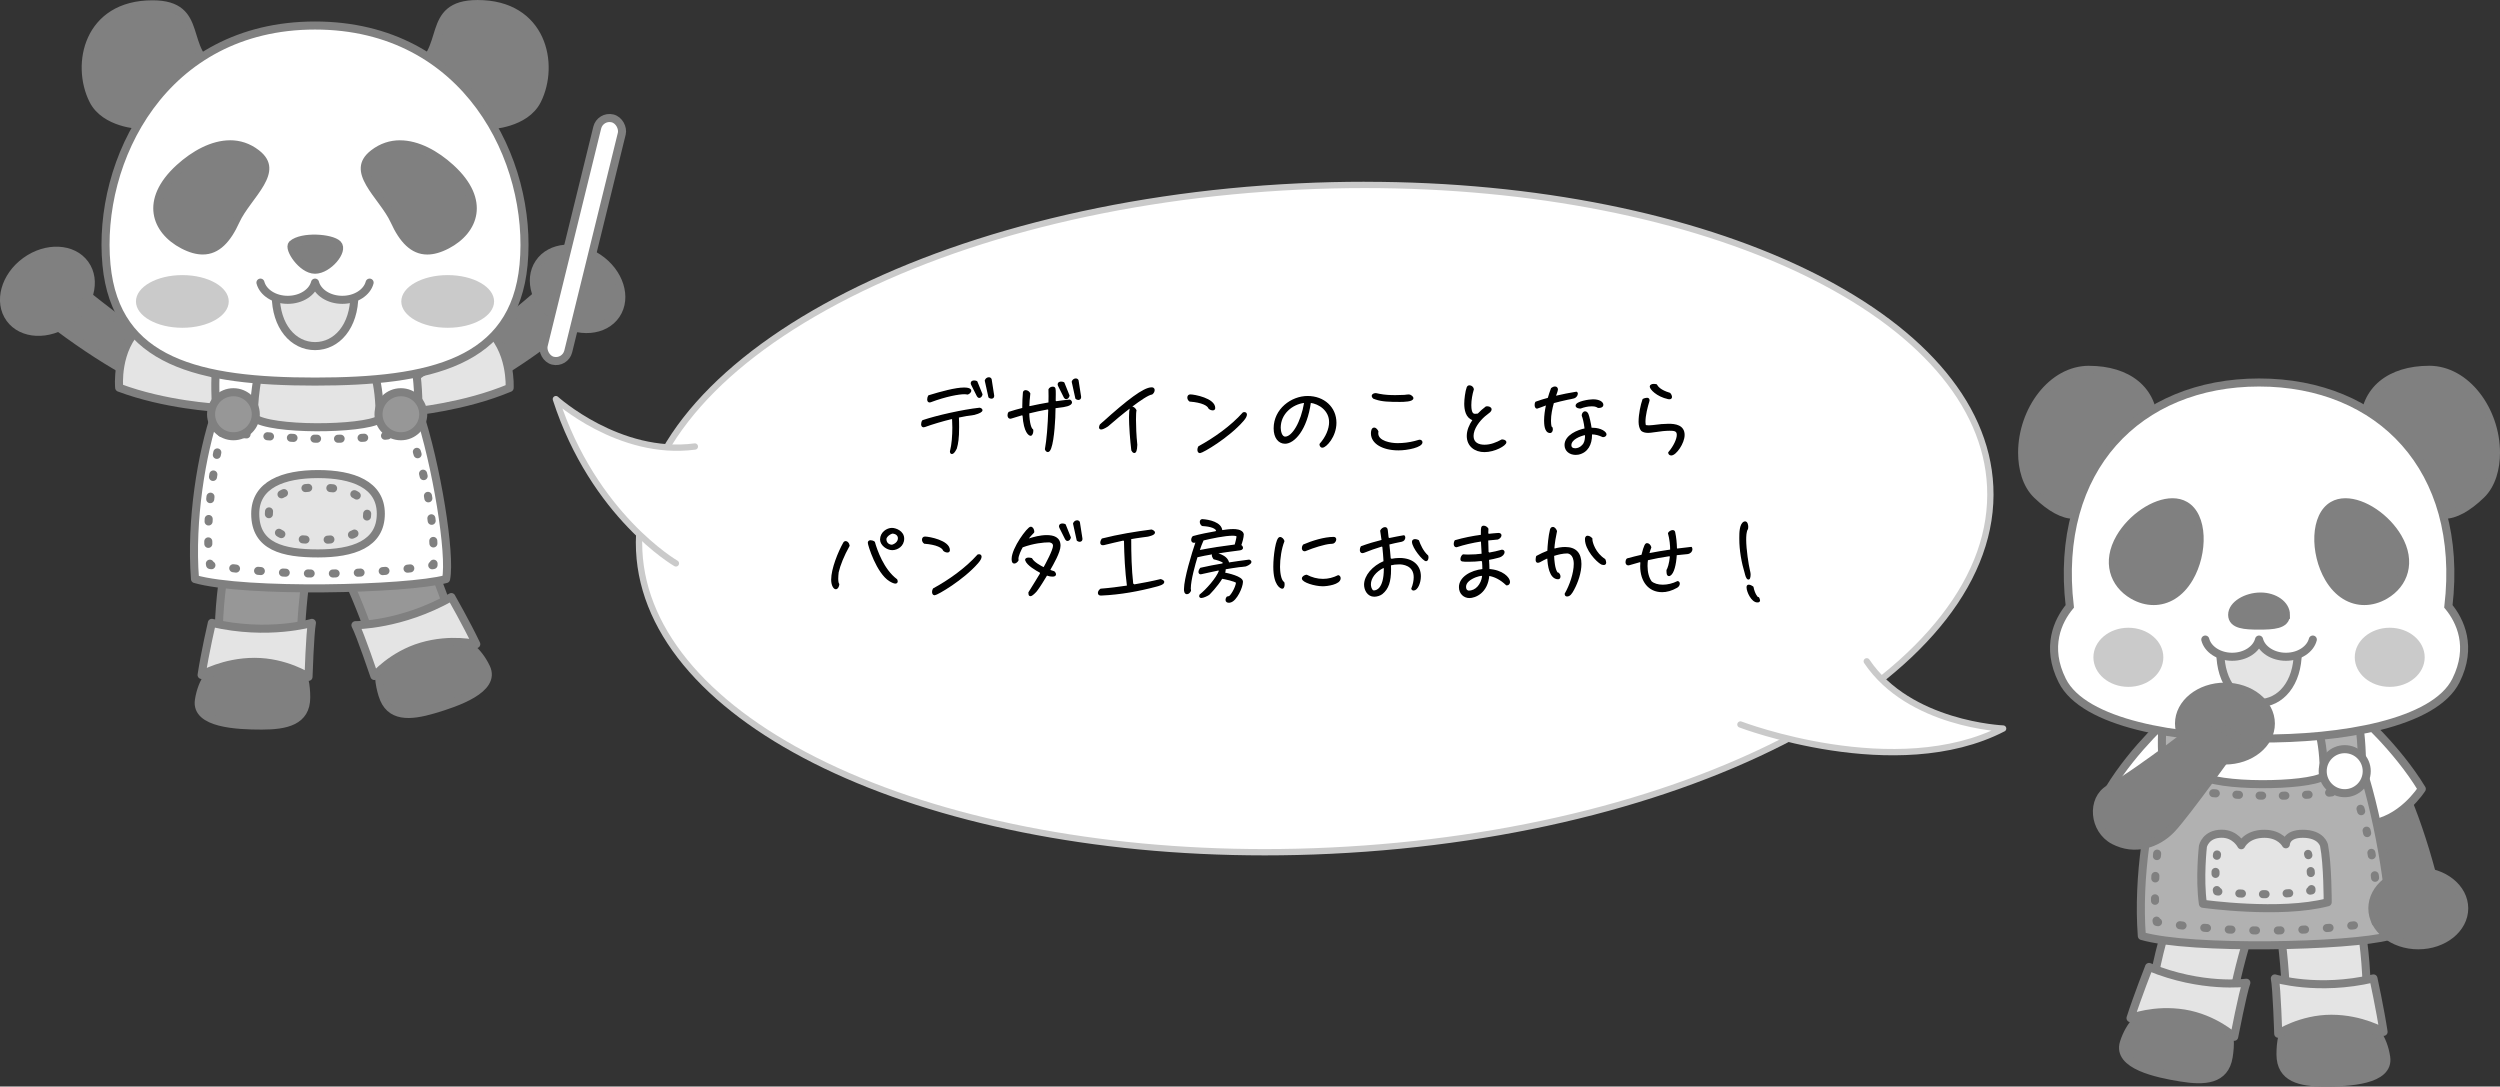 <?xml version="1.0" encoding="UTF-8"?>
<svg id="_レイヤー_2" data-name="レイヤー 2" xmlns="http://www.w3.org/2000/svg" viewBox="0 0 791.45 343.97">
  <rect x="0" y="0" width="791.45" height="343.97" fill="#333333" stroke="none"/>
  <defs>
    <style>
      .cls-1 {
        stroke-dasharray: .86 6.91;
      }

      .cls-1, .cls-2, .cls-3, .cls-4, .cls-5, .cls-6, .cls-7, .cls-8, .cls-9, .cls-10, .cls-11, .cls-12, .cls-13, .cls-14, .cls-15, .cls-16, .cls-17, .cls-18, .cls-19, .cls-20, .cls-21, .cls-22, .cls-23 {
        stroke-linecap: round;
      }

      .cls-1, .cls-2, .cls-3, .cls-4, .cls-5, .cls-6, .cls-7, .cls-8, .cls-9, .cls-10, .cls-12, .cls-13, .cls-14, .cls-15, .cls-17, .cls-18, .cls-19, .cls-20, .cls-22, .cls-23 {
        stroke-linejoin: round;
      }

      .cls-1, .cls-2, .cls-3, .cls-4, .cls-6, .cls-7, .cls-8, .cls-9, .cls-10, .cls-11, .cls-12, .cls-13, .cls-14, .cls-15, .cls-16, .cls-18, .cls-19, .cls-20, .cls-21, .cls-22, .cls-23 {
        stroke: gray;
        stroke-width: 2.55px;
      }

      .cls-1, .cls-2, .cls-3, .cls-4, .cls-7, .cls-12, .cls-13, .cls-14, .cls-15, .cls-16, .cls-18, .cls-19, .cls-22, .cls-23 {
        fill: none;
      }

      .cls-24, .cls-6, .cls-21 {
        fill: gray;
      }

      .cls-3 {
        stroke-dasharray: .83 6.66;
      }

      .cls-4 {
        stroke-dasharray: .83 6.63;
      }

      .cls-5 {
        stroke: #cacaca;
        stroke-width: 2px;
      }

      .cls-5, .cls-9, .cls-11, .cls-25 {
        fill: #fff;
      }

      .cls-26, .cls-20 {
        fill: #e4e4e4;
      }

      .cls-7 {
        stroke-dasharray: .64 5.12;
      }

      .cls-8 {
        fill: #b1b1b1;
      }

      .cls-10 {
        fill: #979797;
      }

      .cls-11, .cls-16, .cls-21 {
        stroke-miterlimit: 10;
      }

      .cls-12 {
        stroke-dasharray: .8 6.39;
      }

      .cls-13 {
        stroke-dasharray: .63 5.08;
      }

      .cls-14 {
        stroke-dasharray: .8 6.39;
      }

      .cls-15 {
        stroke-dasharray: .88 7.02;
      }

      .cls-17 {
        stroke: #000;
        stroke-width: .5px;
      }

      .cls-18 {
        stroke-dasharray: .79 6.3;
      }

      .cls-19 {
        stroke-dasharray: .79 6.3;
      }

      .cls-22 {
        stroke-dasharray: .82 6.53;
      }

      .cls-27 {
        fill: #cacaca;
      }

      .cls-23 {
        stroke-dasharray: .88 7.01;
      }
    </style>
  </defs>
  <g id="_内容" data-name="内容">
    <g>
      <path class="cls-25" d="M400.4,269.79c-52.87,0-102.24-9.74-139.03-27.43-36.81-17.7-57.77-41.86-59.01-68.03-1.33-27.95,19.57-55.33,58.84-77.11,39.49-21.9,92.77-35.46,150-38.18,6.93-.33,13.93-.5,20.81-.5,52.87,0,102.24,9.74,139.03,27.43,36.81,17.7,57.77,41.86,59.01,68.03,1.33,27.95-19.57,55.33-58.84,77.11-39.49,21.9-92.77,35.46-150,38.18-6.93.33-13.93.5-20.81.5Z"/>
      <path class="cls-27" d="M432.02,59.54c52.72,0,101.94,9.71,138.59,27.33,36.46,17.54,57.22,41.39,58.45,67.18.66,13.84-4.22,27.56-14.5,40.79-10.05,12.94-24.8,24.85-43.83,35.4-39.36,21.83-92.48,35.34-149.57,38.06-6.92.33-13.9.5-20.76.5-52.72,0-101.94-9.71-138.59-27.33-36.46-17.54-57.22-41.39-58.45-67.18-.66-13.84,4.22-27.56,14.5-40.79,10.05-12.94,24.8-24.85,43.83-35.4,39.36-21.83,92.48-35.34,149.57-38.06,6.91-.33,13.9-.5,20.77-.5h0M432.01,57.54c-6.87,0-13.83.16-20.86.5-118.66,5.64-212.59,57.73-209.8,116.34,2.62,55.14,89.91,96.42,199.04,96.42,6.87,0,13.83-.16,20.86-.5,118.66-5.64,212.59-57.73,209.8-116.34-2.62-55.14-89.91-96.42-199.04-96.41h0Z"/>
    </g>
    <path class="cls-5" d="M550.98,229.36s49.23,18.82,83.17,1.28c0,0-29.71-1.22-43.17-21.28"/>
    <path class="cls-5" d="M213.98,178.36s-26-15-38-52c0,0,20.05,18.15,44,15"/>
    <g>
      <path class="cls-20" d="M718.96,280.69c5.07,17.21,4.95,42.13,4.95,42.13h25.07c1.45-19.5-3.2-40.06-4.53-42.13h-25.49Z"/>
      <path class="cls-6" d="M721.96,333.8c0,7.54,6.27,8.9,13.9,8.9,7.63,0,20.67-.58,19.56-8.01-1.82-12.16-12.35-15.73-19.56-15.73-11.57,0-13.9,7.3-13.9,14.84Z"/>
      <path class="cls-20" d="M751.39,309.75s2.13,9.8,3.2,16.92c0,0-6.94-4.15-16.54-4.15s-16.81,4.75-16.81,4.75c0,0-.44-14.36-1.07-17.52,0,0,13.6,4.15,31.21,0Z"/>
      <path class="cls-6" d="M746.34,228.28s14.52,9.01,25.76,57.09l-13.28,4.15s-8.8-46.61-20.81-59.64l8.32-1.6Z"/>
      <path class="cls-9" d="M746.56,226.06s12.12,10.51,20.13,23.69c0,0-6.52,10.38-17.19,11.22l-11.47-33.83,8.54-1.07Z"/>
      <path class="cls-20" d="M717,282.61c-7.75,16.18-11.62,40.8-11.62,40.8l-24.75-4.01c1.69-19.48,9.56-39.03,11.21-40.87l25.16,4.08Z"/>
      <path class="cls-9" d="M687.87,226.06s-12.12,10.51-20.13,23.69c0,0,6.52,10.38,17.19,11.22l11.47-33.83-8.54-1.07Z"/>
      <path class="cls-8" d="M684.81,228.16c-.73,5.56-.24,10.93-.24,15.14-4.45,13.46-7.9,34.32-6.51,53.01,15.41,4.49,66.14,3.37,78.31,0,1.57-7.72-2.97-36.18-8.6-53.29,0-5.61-.4-12.25-1.56-16.96l-61.4,2.1Z"/>
      <path class="cls-9" d="M698.59,227.84s-2.18,8.14-2.18,17.34c5.07,4.15,33.88,3.86,39.21.59.27-12.16-2.77-17.93-2.77-17.93h-34.26Z"/>
      <g>
        <path class="cls-2" d="M686.34,250.05c.03-.14.06-.28.1-.42,0,0,.14.02.42.06"/>
        <path class="cls-22" d="M693.34,250.45c10.77,1.12,32.02,2.71,48.03-.09"/>
        <path class="cls-2" d="M744.58,249.73c.14-.03.28-.06.41-.09,0,0,.06.13.16.39"/>
        <path class="cls-12" d="M747.28,256.04c2.18,6.93,5.16,18.79,5.24,32.2"/>
        <path class="cls-2" d="M752.48,291.45c0,.14,0,.28-.01.43,0,0-.14.03-.41.08"/>
        <path class="cls-1" d="M745.22,292.94c-11,1.36-33.3,3.11-58.59-.49"/>
        <path class="cls-2" d="M683.2,291.94c-.14-.02-.28-.04-.42-.07,0,0-.03-.14-.07-.42"/>
        <path class="cls-19" d="M682.24,285.18c-.18-6.35.25-17.15,3.42-32.05"/>
      </g>
      <circle class="cls-9" cx="690.07" cy="244.14" r="6.97"/>
      <circle class="cls-9" cx="742.29" cy="244.14" r="6.97"/>
      <path class="cls-20" d="M728.97,263.96c-5.31,0-5.31,3.33-5.31,3.33,0,0-1.7-3.33-6.82-3.33-5.61,0-7.3,3.63-7.3,3.63,0,0-1.8-3.65-6.19-3.65-5.11,0-5.95,3.98-5.95,3.98,0,0-1.16,10.23,0,18.2,0,0,24.43,3.46,39.5-.48,0,0,.02-12.14-1.16-18,0,0-.76-3.68-6.75-3.68Z"/>
      <g>
        <path class="cls-2" d="M701.87,270.5s-.02.15-.06.42"/>
        <path class="cls-7" d="M701.39,276.02c-.02,1.02,0,2.11.07,3.2"/>
        <path class="cls-2" d="M701.79,281.77c.03.14.05.28.08.42,0,0,.14.02.42.06"/>
        <path class="cls-3" d="M708.92,282.85c5,.31,12.05.45,19.13-.41"/>
        <path class="cls-2" d="M731.35,281.96c.14-.02.28-.05.42-.07,0,0,0-.15,0-.42"/>
        <path class="cls-13" d="M731.57,276.39c-.07-1.05-.18-2.14-.32-3.16"/>
        <path class="cls-2" d="M730.79,270.73c-.04-.14-.07-.28-.11-.41"/>
      </g>
      <path class="cls-6" d="M705.55,334.56c-1.21,7.44-7.61,7.78-15.14,6.56-7.53-1.22-20.31-3.88-18.03-11.04,3.74-11.72,14.71-13.55,21.82-12.4,11.42,1.85,12.55,9.43,11.35,16.87Z"/>
      <path class="cls-20" d="M680.35,306.12s-3.67,9.34-5.87,16.2c0,0,7.51-2.99,16.99-1.46,9.48,1.54,15.83,7.37,15.83,7.37,0,0,2.73-14.11,3.85-17.12,0,0-14.09,1.93-30.81-4.99Z"/>
      <ellipse class="cls-6" cx="765.58" cy="287.57" rx="14.54" ry="11.69"/>
      <g>
        <path class="cls-24" d="M656.42,162.96c-3.29,0-7.29-2.19-11.58-6.34-4.06-3.93-4.67-10.03-4.67-13.31,0-13.97,9.89-26.23,21.17-26.23,12.65,0,20.51,6.76,20.54,17.64-.13,1.31-1.04,1.98-3.23,3.46-3.88,2.63-10.37,7.04-16.54,21.58-1.53,2.13-3.44,3.2-5.7,3.2Z"/>
        <path class="cls-24" d="M661.34,118.35c12.01,0,19.2,6.09,19.26,16.29-.1.65-.67,1.12-2.67,2.48-3.98,2.71-10.64,7.22-16.94,22.01-1.27,1.72-2.77,2.56-4.58,2.56-2.91,0-6.7-2.12-10.7-5.98-2.72-2.63-4.28-7.15-4.28-12.39,0-13.29,9.3-24.96,19.9-24.96M661.34,115.8c-12.66,0-22.45,13.6-22.45,27.51,0,5.13,1.38,10.67,5.06,14.23,4.44,4.3,8.76,6.7,12.47,6.7,2.64,0,4.97-1.22,6.82-3.85,9.49-22.45,19.45-20.1,19.92-25.61,0-12.33-9.16-18.97-21.82-18.97h0Z"/>
      </g>
      <g>
        <path class="cls-24" d="M773.92,162.96c-2.25,0-4.17-1.08-5.7-3.2-6.17-14.55-12.66-18.95-16.54-21.58-2.19-1.49-3.1-2.15-3.23-3.46.03-10.88,7.89-17.64,20.54-17.64,11.28,0,21.17,12.26,21.17,26.23,0,3.29-.61,9.38-4.67,13.31-4.29,4.15-8.3,6.34-11.58,6.34h0Z"/>
        <path class="cls-24" d="M769,118.35c10.6,0,19.9,11.66,19.9,24.96,0,5.25-1.56,9.76-4.28,12.39-3.99,3.86-7.79,5.98-10.7,5.98-1.81,0-3.31-.84-4.58-2.56-6.3-14.78-12.95-19.3-16.94-22.01-2-1.36-2.57-1.83-2.67-2.48.06-10.2,7.25-16.29,19.26-16.29M769,115.8c-12.66,0-21.82,6.64-21.82,18.97.47,5.52,10.43,3.16,19.92,25.61,1.84,2.63,4.17,3.85,6.82,3.85,3.71,0,8.03-2.4,12.47-6.7,3.68-3.56,5.06-9.1,5.06-14.23,0-13.91-9.79-27.51-22.45-27.51h0Z"/>
      </g>
      <path class="cls-11" d="M715.17,233.79h0c25.88.22,55.51-4.72,62.32-18.32,5.36-10.7,1.36-18.98-2.38-23.51,5.11-43.63-21.79-70.87-59.93-70.87-38.14,0-65.04,27.24-59.93,70.87-3.75,4.53-7.74,12.81-2.38,23.51,6.81,13.6,36.44,18.55,62.32,18.32h0Z"/>
      <path class="cls-26" d="M723.68,207.92c-4.2,0-7.7-2.34-8.51-5.45-.8,3.11-4.31,5.45-8.51,5.45-1.34,0-2.61-.24-3.75-.67.07,9.85,5.53,15.99,12.26,15.99s12.19-6.14,12.26-15.99c-1.13.43-2.4.67-3.75.67Z"/>
      <g>
        <path class="cls-24" d="M681.8,190.27c-2.21,0-4.48-.65-6.57-1.86-3.05-1.78-5.17-4.46-5.97-7.56-.87-3.34-.2-7.04,1.92-10.67,3.65-6.26,10.94-11.17,16.6-11.17,1.51,0,2.86.34,4.01,1.01,2.69,1.57,4.35,5.09,4.56,9.65.21,4.48-1.01,9.44-3.25,13.29-2.75,4.72-6.76,7.31-11.29,7.31h0Z"/>
        <path class="cls-24" d="M687.77,160.28c1.28,0,2.41.28,3.37.84,4.88,2.85,5.31,13.54.85,21.19-2.51,4.31-6.13,6.68-10.19,6.68-1.98,0-4.03-.58-5.93-1.69-5.99-3.49-7.4-9.96-3.59-16.48,3.45-5.91,10.25-10.53,15.49-10.53M687.77,157.73c-6.3,0-13.88,5.25-17.7,11.8-4.83,8.29-2.15,16.09,4.51,19.98,2.3,1.34,4.77,2.04,7.22,2.04,4.65,0,9.23-2.52,12.39-7.95,4.83-8.29,4.9-20.8-1.76-24.68-1.4-.82-2.98-1.19-4.65-1.19h0Z"/>
      </g>
      <g>
        <path class="cls-24" d="M748.49,190.27c-4.53,0-8.54-2.6-11.29-7.31-4.37-7.49-4.76-19.4,1.31-22.94,1.15-.67,2.5-1.01,4.01-1.01,5.66,0,12.95,4.9,16.6,11.17,2.12,3.64,2.79,7.33,1.92,10.67-.8,3.09-2.92,5.78-5.97,7.56-2.09,1.22-4.37,1.86-6.58,1.86Z"/>
        <path class="cls-24" d="M742.52,160.28h0c5.24,0,12.05,4.63,15.49,10.53,3.8,6.52,2.4,12.99-3.59,16.48-1.9,1.11-3.95,1.69-5.93,1.69-4.06,0-7.67-2.37-10.19-6.68-4.46-7.65-4.04-18.34.85-21.19.95-.56,2.09-.84,3.37-.84M742.52,157.73c-1.67,0-3.26.37-4.65,1.19-6.66,3.89-6.6,16.4-1.76,24.68,3.17,5.43,7.74,7.95,12.39,7.95,2.45,0,4.92-.7,7.22-2.04,6.66-3.89,9.34-11.69,4.51-19.98-3.82-6.55-11.4-11.8-17.7-11.8h0Z"/>
      </g>
      <path class="cls-21" d="M723.68,194.64c0,3.2-4.07,3.41-8.51,3.41s-8.51-.21-8.51-3.41,4.55-5.79,8.99-5.79,8.04,2.59,8.04,5.79Z"/>
      <path class="cls-16" d="M727.43,206.39c0,9.96-5.49,16.18-12.26,16.18s-12.26-6.22-12.26-16.18"/>
      <ellipse class="cls-27" cx="673.8" cy="208.09" rx="11.07" ry="9.36"/>
      <ellipse class="cls-27" cx="756.54" cy="208.09" rx="11.07" ry="9.36"/>
      <path class="cls-9" d="M698.15,202.47c.8,3.11,4.31,5.45,8.51,5.45s7.7-2.34,8.51-5.45c.8,3.11,4.31,5.45,8.51,5.45s7.7-2.34,8.51-5.45"/>
      <ellipse class="cls-6" cx="704.37" cy="229.07" rx="14.54" ry="11.69"/>
      <path class="cls-6" d="M698.49,227.77s-20.2,16.02-30.74,21.97c-5.77,3.26-5.06,12.93,1.49,16.34,6.55,3.41,13.61,1.15,18.11-3.48,4.5-4.63,21.59-28.56,21.59-28.56l-10.45-6.27Z"/>
    </g>
    <g>
      <g>
        <path class="cls-6" d="M131.86,128.36s17.31,1.16,55.06-31.32l-8.48-11.12s-34.87,32.71-52.48,36.28l5.91,6.16Z"/>
        <path class="cls-20" d="M130.72,130.29s16.22-1.46,30.62-7.49c0,0,.77-12.23-7.53-19.14l-29.5,20.78,6.4,5.85Z"/>
        <ellipse class="cls-6" cx="182.85" cy="91.44" rx="11.75" ry="14.69" transform="translate(5.06 192.36) rotate(-56.15)"/>
        <path class="cls-10" d="M102.8,170.01c9.91,15.05,17.02,38.97,17.02,38.97l24.4-7.15c-4.24-19.1-14.71-37.48-16.61-39.09l-24.8,7.27Z"/>
        <path class="cls-6" d="M121.1,220.05c2.18,7.22,8.68,6.74,16.1,4.57,7.42-2.18,19.94-6.46,16.71-13.26-5.29-11.14-16.57-11.55-23.59-9.49-11.25,3.3-11.41,10.96-9.23,18.18Z"/>
        <path class="cls-20" d="M142.89,189.02s4.79,8.38,7.89,14.9c0,0-7.95-2-17.29.74-9.34,2.74-14.98,9.34-14.98,9.34,0,0-4.47-13.23-5.99-16.08,0,0,14.44.1,30.37-8.9Z"/>
        <path class="cls-6" d="M67.4,127.18s-17.25,1.82-56.24-29.22l8.05-11.43s36.12,31.37,53.86,34.27l-5.66,6.38Z"/>
        <path class="cls-20" d="M68.62,129.07s-16.26-.84-30.89-6.33c0,0-1.25-12.19,6.78-19.41l30.29,19.65-6.17,6.09Z"/>
        <path class="cls-10" d="M99.99,167.69c-5.14,17.21-5.03,42.13-5.03,42.13h-25.45c-1.47-19.5,3.25-40.06,4.6-42.13h25.88Z"/>
        <path class="cls-9" d="M68.57,115.16c-.74,5.56-.24,10.93-.24,15.14-4.52,13.46-8.02,34.32-6.6,53.01,15.64,4.49,67.14,3.37,79.49,0,1.59-7.72-3.01-36.18-8.73-53.29,0-5.61-.41-12.25-1.59-16.96l-62.32,2.1Z"/>
        <path class="cls-20" d="M82.56,114.84s-2.22,8.14-2.22,17.34c5.14,4.15,34.39,3.86,39.81.59.27-12.16-2.81-17.93-2.81-17.93h-34.77Z"/>
        <g>
          <path class="cls-2" d="M70.12,137.05c.03-.14.06-.28.1-.42,0,0,.14.02.42.06"/>
          <path class="cls-4" d="M77.22,137.45c10.94,1.12,32.51,2.71,48.77-.09"/>
          <path class="cls-2" d="M129.24,136.73c.14-.03.28-.06.42-.09,0,0,.06.13.16.39"/>
          <path class="cls-14" d="M131.97,143.04c2.22,6.93,5.24,18.8,5.32,32.21"/>
          <path class="cls-2" d="M137.26,178.45c0,.14,0,.28-.01.43,0,0-.14.03-.41.07"/>
          <path class="cls-15" d="M129.89,179.94c-11.16,1.36-33.81,3.11-59.49-.49"/>
          <path class="cls-2" d="M66.93,178.94c-.14-.02-.28-.04-.42-.07,0,0-.03-.14-.07-.42"/>
          <path class="cls-18" d="M65.95,172.18c-.18-6.35.26-17.15,3.47-32.05"/>
        </g>
        <ellipse class="cls-10" cx="73.9" cy="131.14" rx="7.08" ry="6.97"/>
        <ellipse class="cls-10" cx="126.91" cy="131.14" rx="7.08" ry="6.97"/>
        <path class="cls-6" d="M96.94,220.8c0,7.54-6.37,8.9-14.11,8.9s-20.98-.58-19.86-8.01c1.84-12.16,12.54-15.73,19.86-15.73,11.74,0,14.11,7.3,14.11,14.84Z"/>
        <path class="cls-20" d="M67.07,197.18s-2.17,9.38-3.25,16.5c0,0,7.04-4.15,16.79-4.15s17.06,4.75,17.06,4.75c0,0,.45-13.94,1.08-17.09,0,0-13.81,4.15-31.68,0Z"/>
        <ellipse class="cls-6" cx="15.02" cy="92.21" rx="14.68" ry="11.76" transform="translate(-51.33 26.43) rotate(-35.99)"/>
        <path class="cls-20" d="M120.56,162.64c0,9.68-8.9,12.56-19.88,12.56s-19.88-2.06-19.88-12.56c0-9.26,8.9-12.56,19.88-12.56s19.88,3.28,19.88,12.56Z"/>
        <path class="cls-23" d="M116.24,162.64c0,6.4-6.96,8.3-15.56,8.3s-15.56-1.36-15.56-8.3c0-6.12,6.96-8.3,15.56-8.3s15.56,2.17,15.56,8.3Z"/>
        <path class="cls-21" d="M44.29,39.56s-11.05-.38-14.79-7.83c-5.69-11.31-1.76-30.36,18.77-30.36,17.06,0,8.53,15.13,20.47,20.85,6.59,3.16-8.81,1.28-15.64,15.01-2.39,4.81-8.82,2.33-8.82,2.33Z"/>
        <path class="cls-21" d="M155.19,39.65s11.1-.39,14.86-7.86c5.72-11.37,1.76-30.51-18.86-30.51-17.15,0-8.57,15.2-20.57,20.95-6.62,3.17,8.86,1.29,15.71,15.09,2.4,4.83,8.86,2.34,8.86,2.34Z"/>
        <path class="cls-11" d="M99.73,120.8c36.46,0,63.09-5.96,66.02-36.96,3.11-32.85-17.98-75.76-66.02-75.76-48.05,0-69.14,42.91-66.02,75.76,2.93,30.99,29.56,36.96,66.02,36.96Z"/>
        <path class="cls-26" d="M108.37,94.92c-4.26,0-7.82-2.34-8.64-5.45-.82,3.11-4.37,5.45-8.64,5.45-1.36,0-2.65-.24-3.8-.67.07,9.85,5.61,15.99,12.44,15.99s12.37-6.14,12.44-15.99c-1.15.43-2.44.67-3.8.67Z"/>
        <g>
          <path class="cls-24" d="M64.18,79.29c-1.86,0-3.95-.6-6.22-1.78-4.61-2.4-7.55-6.12-8.08-10.19-.6-4.59,1.79-9.49,6.91-14.15,5.3-4.83,11-7.49,16.04-7.49,3.06,0,5.87.98,8.36,2.91,5.11,3.96,2.51,8.05-2.16,14.39-1.66,2.26-3.38,4.6-4.45,6.94-2.9,6.39-6.21,9.37-10.41,9.37h0Z"/>
          <path class="cls-24" d="M72.84,46.96c2.77,0,5.32.89,7.58,2.65,2.53,1.96,2.5,3.61,2.09,5.11-.63,2.27-2.59,4.94-4.49,7.52-1.7,2.31-3.46,4.71-4.58,7.17-3.5,7.72-6.96,8.62-9.25,8.62-1.65,0-3.54-.55-5.62-1.64-4.23-2.21-6.93-5.57-7.41-9.22-.54-4.16,1.71-8.67,6.5-13.04,5.07-4.62,10.46-7.16,15.18-7.16M72.84,44.41c-5.94,0-12,3.37-16.9,7.82-11.96,10.9-7.96,21.51,1.44,26.41,2.54,1.33,4.79,1.93,6.81,1.93,5.25,0,8.84-4.09,11.57-10.12,3.54-7.81,15.1-15.99,6.23-22.87-2.88-2.23-6-3.18-9.15-3.18h0Z"/>
        </g>
        <g>
          <path class="cls-24" d="M135.28,79.29c-4.2,0-7.51-2.98-10.41-9.37-1.06-2.34-2.78-4.68-4.45-6.94-4.67-6.34-7.27-10.43-2.16-14.39,2.49-1.93,5.31-2.91,8.36-2.91,5.04,0,10.74,2.66,16.04,7.49,5.12,4.66,7.51,9.55,6.91,14.15-.53,4.07-3.47,7.79-8.08,10.19-2.27,1.18-4.36,1.78-6.22,1.78Z"/>
          <path class="cls-24" d="M126.63,46.96h0c4.72,0,10.11,2.54,15.18,7.16,4.79,4.37,7.04,8.88,6.5,13.04-.47,3.65-3.17,7.02-7.41,9.22-2.08,1.09-3.98,1.64-5.62,1.64-2.29,0-5.74-.89-9.25-8.62-1.12-2.46-2.88-4.86-4.58-7.17-5.18-7.04-6.18-9.7-2.41-12.62,2.26-1.76,4.82-2.65,7.58-2.65M126.63,44.41c-3.15,0-6.26.95-9.15,3.18-8.87,6.88,2.68,15.06,6.23,22.87,2.73,6.02,6.33,10.12,11.57,10.12,2.01,0,4.26-.6,6.81-1.93,9.4-4.9,13.4-15.52,1.44-26.41-4.89-4.46-10.96-7.82-16.9-7.82h0Z"/>
        </g>
        <path class="cls-16" d="M112.18,93.39c0,9.96-5.57,16.18-12.44,16.18s-12.44-6.22-12.44-16.18"/>
        <ellipse class="cls-27" cx="57.73" cy="95.43" rx="14.69" ry="8.34"/>
        <ellipse class="cls-27" cx="141.73" cy="95.43" rx="14.69" ry="8.34"/>
        <path class="cls-9" d="M82.45,89.47c.82,3.11,4.37,5.45,8.64,5.45s7.82-2.34,8.64-5.45c.82,3.11,4.37,5.45,8.64,5.45s7.82-2.34,8.64-5.45"/>
        <path class="cls-6" d="M99.73,85.39c4.15,0,9.18-6.05,7.18-8.07-2-2.02-11.33-2.69-14.37,0-1.41,1.25,3.04,8.07,7.18,8.07Z"/>
      </g>
      <rect class="cls-11" x="180.48" y="36.34" width="8" height="79" rx="4" ry="4" transform="translate(23.44 -41.85) rotate(13.81)"/>
    </g>
    <g>
      <path class="cls-17" d="M300.98,142.92c.56-2.21.76-4.96.76-7.5,0-.98-.03-1.9-.08-2.8l-.31-.22c-3.14.76-6.19,1.68-8.6,2.55-.14.06-.25.08-.36.08-.39,0-.53-.34-.53-.73,0-.36.11-.78.31-1.06,4.37-1.48,12.71-3.36,17.95-3.92.36.08.67.28.67.53,0,.34-.59.78-2.38,1.26-1.6.2-3.33.48-5.1.87.06.98.08,2.07.08,3.22,0,3.53-.28,5.24-.73,6.75-.59,1.18-1.01,1.54-1.32,1.54-.22,0-.36-.25-.36-.53v-.03ZM305.37,124.55c-1.79,0-5.85.7-10.78,2.55-.11.06-.22.06-.31.06-.36,0-.5-.31-.5-.73,0-.34.11-.76.28-1.06,3.84-1.18,8.46-2.44,11.14-2.44,2.04,0,2.04.67,2.04.76,0,.45-.64.95-1.01.98-.14-.08-.45-.11-.87-.11ZM307.7,121.78c-.11-.2-.14-.36-.14-.5,0-.42.39-.59.84-.59.25,0,.56.06.78.17l1.62,4c-.11.53-.45.87-.78.87-.2,0-.39-.14-.53-.39l-1.79-3.56ZM312.01,120.49c.14-.53.64-.81,1.04-.81.28,0,.53.14.64.42l.78,5.01c0,.08.03.14.03.22,0,.48-.31.64-.62.64-.28,0-.56-.11-.73-.28l-1.15-5.21Z"/>
      <path class="cls-17" d="M333.85,131.95c-.2,4.48-.84,10.92-2.13,10.92-.34,0-.62-.42-.67-.67.53-2.88.92-7.48,1.06-12.57l-.36-.28c-2.1.39-4.17.81-6.16,1.32.08,3.56.76,5.18,1.26,5.4.03.11.03.2.03.31,0,.64-.25,1.34-.62,1.34-.28,0-1.93-.67-2.3-6.24l-.36-.28-3.58,1.09c-.08.03-.17.03-.22.03-.39,0-.59-.42-.59-.87,0-.31.08-.62.25-.84,1.34-.45,2.86-.87,4.42-1.26v-.64c0-1.48.08-3,.2-4.42.03-.36.31-.53.62-.53.45,0,.98.31,1.23.84-.17,1.51-.28,2.83-.31,4l.28.25c2.02-.45,4.14-.87,6.27-1.23.03-.73.03-1.43.03-2.16s0-1.43-.03-2.16c.22-.42.7-.64,1.09-.64.73,0,.73.36.73,2.13,0,.7,0,1.43-.03,2.18l.36.31c1.46-.22,2.91-.39,4.31-.53.25.11.5.36.5.64,0,.42-.56.95-2.52,1.26-.9.14-1.79.22-2.69.36l-.08,2.94ZM335.22,122.15c-.08-.2-.14-.36-.14-.48,0-.45.39-.62.87-.62.25,0,.53.06.78.17l1.62,4.03c-.11.53-.48.87-.81.87-.2,0-.39-.14-.53-.39l-1.79-3.58ZM339.53,120.86c.14-.5.62-.81,1.04-.81.28,0,.53.14.64.42l.78,5.01c0,.08.03.14.03.22,0,.48-.31.67-.64.67-.25,0-.53-.11-.7-.28l-1.15-5.24Z"/>
      <path class="cls-17" d="M349.25,133.79c7.73-6.97,12.88-10.92,15.34-10.92.17,0,.7,0,.7.64,0,.36-.22.84-.64,1.15-2.18.22-10.42,6.97-14.03,10.14-1.04.67-1.68.92-2.02.92-.31,0-.42-.2-.42-.42,0-.25.11-.53.22-.76l.84-.76ZM357.68,131.97c0-2.8.31-3.02.67-3.02.39,0,.92.39,1.2.98-.11.34-.17,1.4-.17,2.88,0,2.1.11,5.07.42,8.01-.06,1.82-.36,2.35-.7,2.35-.28,0-.56-.34-.7-.64-.39-3.14-.73-7.64-.73-10.56Z"/>
      <path class="cls-17" d="M376.72,126.91c-.39-.25-.59-.67-.59-1.04,0-.42.22-.76.7-.76,1.26,0,7.64,1.2,7.64,4.06,0,.36-.22.5-.53.5-.42,0-.92-.22-1.15-.48-.34-.95-2.16-1.99-6.08-2.3ZM393.94,130.71c.34,0,.56.17.56.53,0,.39-.25.98-.98,1.82-4.65,5.38-12.91,10.14-13.64,10.14-.39,0-.56-.36-.56-.81,0-.31.08-.67.25-.92,4.84-2.63,10.25-6.44,14.06-10.72.11-.03.2-.03.31-.03Z"/>
      <path class="cls-17" d="M421.01,133.6c0-3.72-3.3-5.99-6.24-6.33-1.2,8.93-5.26,12.96-7.95,12.96-1.93,0-3.36-1.71-3.36-4.62,0-5.99,5.43-10,10.5-10s8.88,3.39,8.88,8.23c0,4.34-3.16,7.64-4.2,7.64-.5,0-.67-.5-.67-.84,1.93-2.16,3.05-4.76,3.05-7.06ZM412.87,127.3c-3.86.48-7.67,3.58-7.67,8.09,0,.84.28,3.08,1.68,3.08,2.38,0,5.21-4.79,6.22-10.95l-.22-.22Z"/>
      <path class="cls-17" d="M436.08,137.18c0,2.72,4.34,3.36,6.33,3.36,1.82,0,3.67-.22,5.43-.67.48-.11.92-.28,1.4-.39.06-.03.11-.03.17-.03.31,0,.67.17.67.56,0,1.34-4.37,2.32-7.36,2.32-4.9,0-8.46-2.04-8.46-5.12,0-.48.08-1.6.76-1.6.53,0,.95.62,1.12,1.04-.06.2-.06.36-.06.53ZM434.9,126.01c-.17-.14-.39-.42-.39-.67,0-.48.64-.64,1.04-.64.06,0,.14,0,.2.03.34.06.67.17,1.04.22,1.62.31,3.3.39,4.96.39.95,0,1.93-.03,2.91-.08.45-.06.95-.14,1.4-.14.36,0,1.15.53,1.15.92,0,.9-2.8.95-4.03.95-3.39,0-5.63-.06-7.64-.76l-.62-.22Z"/>
      <path class="cls-17" d="M466.29,132.79c-2.07-.7-2.49-3.11-2.49-5.01,0-1.26.31-3.92.76-5.07.14-.31.31-.48.64-.48.56,0,1.06.45,1.15.98-.48,1.57-.81,3.42-.81,5.04,0,2.91.92,3,1.51,3,.31,0,.62-.03.9-.08.78-.84,1.65-1.6,2.55-2.27.08-.03.17-.03.28-.03.45,0,1.18.17,1.18.73,0,.25-.2.56-.36.7-.53.48-1.15.87-1.68,1.34-1.71,1.51-3.67,3.98-3.67,6.38,0,2.24,1.74,3.02,3.72,3.02s3.86-.76,5.52-1.68c.36,0,1.15.14,1.15.64,0,.87-3.44,2.88-6.69,2.88-2.97,0-5.35-1.74-5.35-4.87,0-1.76.76-3.47,1.76-4.93l-.06-.31Z"/>
      <path class="cls-17" d="M491.24,135.39c.08.17.11.34.11.53,0,.36-.17.92-.62.92-1.57,0-1.65-2.63-1.65-3.7,0-1.62.25-3.25.59-4.84l-.25-.22c-.42.14-2.63,1.04-2.8,1.04-.45,0-.53-.56-.53-.92,0-.28.03-.59.17-.81,1.29-.48,2.6-.87,3.95-1.23.31-1.06.64-2.13,1.04-3.14.28-.22.67-.42,1.04-.42.42,0,.67.28.67.7,0,.39-.48,1.6-.64,2.04l.25.2c2.16-.5,4.31-.95,6.5-1.29.14.06.2.22.2.36,0,.53-.5,1.12-.98,1.26-.67.2-1.4.31-2.1.45-1.51.34-3,.67-4.48,1.09-.53,1.88-.95,3.86-.95,5.82,0,.64.06,1.4.25,2.02l.25.14ZM507.42,138.13c-1.34-.59-2.18-.84-3.67-.87v.5c0,2.77-1.18,5.35-4.14,5.94-.28.03-.53.06-.81.06-1.71,0-3.25-1.04-3.25-2.88,0-2.94,3.95-4.59,6.36-5.04-.25-2.32-.7-3.7-.81-3.98-.03-.11-.11-.22-.11-.34,0-.45.31-1.06.84-1.06.39,0,.67.39.81.73.25.53.78,2.83,1.01,4.48h.5c2.72,0,4.2,1.26,4.2,1.85,0,.39-.48.62-.81.62h-.11ZM502.04,137.71l-.31-.22c-1.54.34-4.51,1.46-4.51,3.44,0,.87.64,1.23,1.46,1.23,1.71,0,2.69-1.46,2.77-1.6.48-.78.59-1.79.59-2.72v-.14ZM505.94,128.89c-.67-.45-1.29-.5-2.1-.5-1.18,0-2.38.28-3.5.7-.42,0-1.29-.11-1.29-.67,0-1.12,4.06-1.76,5.24-1.76,2.07,0,3.05.81,3.05,1.48,0,.62-.7.76-1.2.76h-.2Z"/>
      <path class="cls-17" d="M528.37,143.29c1.65-1.93,2.72-4.2,2.72-5.63,0-1.51-1.18-1.54-2.6-1.54-1.09,0-2.69.14-5.01.5-.64.11-1.23.17-1.74.17-.9,0-1.54-.2-1.99-.56-.48-.5-.76-1.65-.76-2.66,0-2.44.62-5.32,1.23-7.08.36-.17.81-.31,1.18-.31.31,0,.56.11.56.5,0,.08,0,.22-.06.36-.48,1.6-1.23,4.31-1.23,6.52,0,.28.08.95.14,1.18.11.06.48.17,1.18.17.34,0,.73-.03,1.2-.08,2.04-.28,3.72-.42,5.04-.42,2.07,0,4.84.34,4.84,3.3,0,2.52-2.58,6.24-4,6.24-.45,0-.7-.34-.7-.62v-.06ZM529.07,125.65c0,.31-.14.5-.56.5-.11,0-.22,0-.36-.03-3.67-.81-5.63-3.08-5.63-3.75,0-.39.5-.59,1.09-.59.22,0,.48.03.73.08.34.62,1.18,1.82,4.23,2.72.28.28.5.73.5,1.06Z"/>
      <path class="cls-17" d="M264.61,186.3c-.53,0-1.23-1.04-1.23-2.8,0-3.36,2.16-8.71,3.81-11.62.14-.25.34-.34.53-.34.42,0,.87.45,1.01,1.2-1.74,3.11-2.97,6.16-3.47,8.4-.08.73-.14,1.43-.14,2.04,0,.87.11,1.54.34,1.74-.03.67-.39,1.37-.84,1.37ZM283.95,184.03c0,.25-.11.48-.48.48-.34,0-.9-.2-1.74-.7-4.06-2.49-6.75-11.31-6.75-11.98,0-.39.28-.56.64-.56.34,0,.78.14,1.12.39.67,2.44,2.83,8.74,7.08,11.9.08.14.11.34.11.48ZM282.47,173.92c-1.62,0-3.61-1.46-3.61-3.11,0-2.18,2.02-3.44,3.5-3.44,1.18,0,3.64.9,3.64,3.16s-1.99,3.39-3.53,3.39ZM280.37,170.67c0,1.6,1.34,2.04,2.04,2.04.73-.2,2.1-.9,2.1-2.32,0-1.01-.87-1.71-2.1-1.71-1.37.5-2.04,1.46-2.04,1.99Z"/>
      <path class="cls-17" d="M292.72,171.91c-.39-.25-.59-.67-.59-1.04,0-.42.22-.76.7-.76,1.26,0,7.64,1.2,7.64,4.06,0,.36-.22.5-.53.5-.42,0-.92-.22-1.15-.48-.34-.95-2.16-1.99-6.08-2.3ZM309.94,175.71c.34,0,.56.17.56.53,0,.39-.25.98-.98,1.82-4.65,5.38-12.91,10.14-13.64,10.14-.39,0-.56-.36-.56-.81,0-.31.08-.67.25-.92,4.84-2.63,10.25-6.44,14.06-10.72.11-.03.2-.03.31-.03Z"/>
      <path class="cls-17" d="M325.81,187.61c1.23-1.99,2.49-3.98,3.7-6.02l-.11-.48c-1.26-.64-4.14-2.32-4.59-3.75,0-.06-.03-.08-.03-.11,0-.42.56-.48.87-.48s.62.06.9.14c.53,1.15,2.86,2.46,3.95,2.97.73-1.32,3.11-5.68,3.11-7.11,0-1.2-1.37-1.32-1.48-1.32-1.71,0-4.9.28-8.54,1.62-.53.95-1.43,2.77-1.43,3.89,0,.11.03.25.06.36-.22.39-.67.84-1.12.84-.56,0-.59-.81-.59-1.2,0-3.39,4.93-9.97,5.8-9.97.56,0,.87.81.87,1.29v.17c-.7.7-1.34,1.43-1.93,2.18l.14.2c1.85-.62,3.98-1.18,5.96-1.18,2.16,0,4.14.59,4.14,3.11,0,1.99-2.24,5.85-3.22,7.56l.14.34c.42.17.84.31,1.26.42.2.17.39.48.39.73,0,.45-.53.48-.87.48-.64,0-1.23-.14-1.85-.36-.73,1.26-2.49,4.09-3.3,5.1-.31.36-1.32,1.46-1.85,1.46-.34,0-.36-.42-.36-.64v-.22ZM335.64,167.06c-.06-.14-.14-.31-.14-.5,0-.45.48-.59.84-.59.28,0,.56.06.81.17l1.62,4.03c-.08.36-.36.84-.81.84-.22,0-.42-.17-.53-.36l-1.79-3.58ZM339.95,165.77c.14-.45.56-.81,1.04-.81.25,0,.62.17.64.42l.78,5.01c.03.08.03.14.03.22,0,.39-.22.67-.64.67-.25,0-.5-.11-.7-.28l-1.15-5.24Z"/>
      <path class="cls-17" d="M359.08,185.26c2.8-.48,5.6-1.01,8.34-1.68.28.06.92.31.92.67,0,.64-1.71,1.06-2.13,1.18-5.71,1.54-11.62,2.6-17.53,2.86h-.22c-.36,0-.64-.17-.64-.59s.34-.84.67-1.09c2.86-.22,5.71-.59,8.54-1.01-.62-4.76-.87-9.63-.95-14.45l-.42-.28c-2.07.42-4.14.98-6.22,1.46-.08.03-.2.03-.31.03-.36,0-.56-.2-.56-.56s.2-.78.39-1.09c5.12-1.29,10.33-2.16,15.57-2.83.28.08.87.36.87.73,0,.59-1.68.95-2.07,1.04-.62.11-1.26.17-1.88.25-1.2.17-2.41.34-3.58.56,0,4.79.11,9.66.64,14.42l.56.39Z"/>
      <path class="cls-17" d="M385.29,167.99c-.5-1.4-3.47-1.62-4.65-1.71-.34-.22-.56-.64-.56-1.06,0-.31.17-.62.5-.62h.14c1.9.11,5.96.92,5.99,3.5,1.2-.17,2.46-.36,3.7-.36.92,0,2.24.11,2.88.9.03.08.22.36.22.45,0,1.04-.45,2.55-.81,3.53.25.17.56.48.56.81,0,.42-.5.5-.81.56-1.32.2-2.66.34-3.98.53-3.22.45-6.41.95-9.58,1.68-.67,2.21-2.16,7.39-2.16,10.14,0,.22.03.42.08.62-.17.39-.56.9-1.04.9-.64,0-.7-.84-.7-1.32,0-3.33,2.49-11.45,3.64-14.81l-.2-.25c-.2.06-.39.11-.56.11-.42,0-.59-.34-.59-.67,0-.36.14-.73.39-.98,2.35-.64,4.79-1.12,7.2-1.54l.31-.39ZM379.69,174.4c3.78-.73,7.59-1.32,11.4-1.79.25-.95.53-1.93.64-2.91-.36-.34-.95-.36-1.43-.36-2.6,0-6.92.92-9.46,1.54-.5,1.09-.92,2.21-1.29,3.36l.14.17ZM385.85,180.33c-1.82.36-3.64.81-5.46,1.18-.08.03-.17.06-.25.06-.31,0-.48-.2-.48-.5,0-.36.22-.81.45-1.09,2.32-.53,4.65-.98,7-1.37l.34-.45c-.42-.67-2.38-1.15-3.11-1.32-.2-.31-.45-.7-.45-1.09,0-.36.22-.56.59-.56.17,0,4,.53,4.42,3.14,2.16-.34,4.37-.64,6.55-.92.2.06.48.22.48.48,0,.53-1.26,1.09-1.65,1.2-.28.08-1.62.17-2.04.22-1.51.2-3,.45-4.48.7.03.11.03.2.03.31,0,.39-.11.78-.25,1.15,1.12.22,5.71,1.2,5.71,2.69,0,1.74-1.93,5.88-3.72,6.33-.17.06-.34.08-.5.08-.45,0-.81-.2-.81-.67,0-.31.14-.59.31-.81.2-.06.42-.11.62-.14.56-.17,2.18-2.72,2.41-4.56-.48-.59-3.98-1.32-4.76-1.43-1.6,2.66-4.09,5.12-4.12,5.15-.48.34-1.76.95-2.35.95-.22,0-.45-.08-.45-.36,0-.11.03-.22.08-.31,2.02-1.6,5.29-5.24,6.19-7.67l-.28-.36Z"/>
      <path class="cls-17" d="M406.43,185.04c0,.31-.06,1.09-.5,1.09-.36,0-2.58-.87-2.58-6.72,0-3.47.78-9.16,1.88-9.16.53,0,1.01.59,1.15,1.06-.95,2.35-1.4,5.6-1.4,8.15,0,1.26.22,4.26,1.37,4.96.06.2.08.39.08.62ZM422.25,170.23c.34,0,.53.2.53.53,0,.42-.34.95-.76,1.09-.25.08-.56.06-.84.08-2.02.17-5.57,1.32-7.64,2.18-.17.08-.34.17-.53.17-.42,0-.62-.36-.62-.76,0-.34.11-.64.31-.92,2.74-1.18,6.55-2.38,9.55-2.38ZM424.18,183.05c0,1.79-4.09,2.3-5.4,2.3-2.58,0-6.38-1.23-6.38-2.21,0-.53.78-.92,1.23-.95,1.6.84,3.39,1.32,5.21,1.32,1.68,0,3.33-.42,4.84-1.18.31.08.5.39.5.73Z"/>
      <path class="cls-17" d="M440.45,177.17c.84-.17,1.71-.28,2.6-.28,4,0,6.52,2.1,6.52,5.54,0,2.18-1.01,4.28-2.07,4.28-.22,0-.39-.11-.48-.31.53-1.29.78-2.58.78-3.67,0-4.03-3.86-4.31-4.76-4.31-1.04,0-2.02.11-2.94.34.03.5.03,1.01.03,1.48,0,3.84-.73,6.08-2.66,7.64-.56.45-1.54.78-2.41.78-1.99,0-2.97-1.93-2.97-3.56,0-2.74,2.52-5.77,6.16-7.28-.06-1.4-.2-3.02-.39-4.82l-.36-.25c-2.07.62-4.03,1.32-5.8,2.04-.14.06-.28.08-.39.08-.42,0-.56-.36-.56-.78,0-.34.11-.73.25-.95,2.16-.81,4.48-1.48,6.64-2.02l-.45-3.08c.22-.5.81-.92,1.26-.92.34,0,.59.2.64.7l.28,2.49.42.28c1.85-.39,3.47-.7,4.68-.9.11.11.17.28.17.48,0,.45-.28.95-.92,1.09-1.46.28-2.83.59-4.14.92.2,1.74.34,3.3.45,4.7l.42.25ZM437.95,179.55c-2.6,1.26-4.2,3.39-4.2,5.43,0,.73.2,1.51.73,2.07.14.08.34.11.53.11.67,0,3.33-.48,3.33-7.11v-.25l-.39-.25ZM451.98,176.47c0,.48-.2.95-.5.95-.84,0-4.23-4.12-4.23-5.91,0-.42.34-.59.76-.59.34,0,.7.11.98.28.45,1.26,1.34,3.39,2.94,4.82.03.14.06.31.06.45Z"/>
      <path class="cls-17" d="M469.06,177.34c-1.37.17-2.74.25-4.03.25-2.24,0-2.44-.03-2.44-.62,0-.48.34-1.06.62-1.23.56.06,1.18.06,1.82.06,1.34,0,2.8-.08,4.28-.28-.08-1.23-.17-2.72-.22-4.12l-.25-.22c-2.86.45-5.43,1.06-7.56,1.76-.08.03-.17.06-.25.06-.39,0-.56-.39-.56-.84,0-.34.11-.67.25-.92,2.72-.78,5.4-1.32,8.34-1.71v-.76c0-1.82.06-2.1.67-2.1.42,0,.95.31,1.23.76-.03.39-.06.92-.06,1.51l.36.31c.98-.08,2.02-.25,3.08-.28h.08c.45,0,.67.22.67.5,0,.36-.36.84-.95,1.09-1.12.08-2.18.2-3.25.31.03,1.32.06,2.74.11,3.98l.42.34c1.4-.22,2.77-.56,4.06-.92.39,0,.59.22.59.53,0,.48-.5,1.18-1.57,1.48-1.09.34-2.24.53-3.36.76.08,1.32.14,2.35.14,3.33,4.31.25,6.52,2.6,6.52,3.86,0,.5-.34.84-.73.84h-.11c-1.82-1.74-3.75-2.74-5.71-3.02-.42,5.57-4.31,7.03-6.08,7.03-1.54,0-3.05-1.15-3.05-3.22,0-2.94,3.42-5.07,7.42-5.49,0-1.06-.06-1.76-.11-2.69l-.39-.34ZM469.17,182.01c-.67.08-1.34.25-2.02.5-1.65.64-3.28,1.71-3.28,3.25,0,1.43,1.01,1.46,1.12,1.46,2.3,0,4.09-2.07,4.48-4.82l-.31-.39Z"/>
      <path class="cls-17" d="M495.61,187.98c1.48-2.55,2.86-6.47,2.86-9.46,0-3.28-1.93-3.56-2.32-3.56-1.43,0-3.05.39-4.4.84.03,1.4.25,4.48,1.18,5.63l.36.08c.28.25.48.62.48,1.01,0,.28-.14.62-.48.62-2.66,0-3.11-4.48-3.19-6.36l-.28-.25c-.81.36-1.57.78-2.35,1.2-.2.08-.39.2-.62.2-.39,0-.45-.42-.45-.73,0-.34.06-.7.14-1.01,1.15-.64,2.32-1.18,3.56-1.65.08-1.96.34-4.84.81-6.72.08-.36.25-.76.67-.76.53,0,.92.64,1.09,1.09-.39,1.79-.7,3.64-.84,5.49l.31.28c1.09-.31,2.24-.5,3.36-.5,3.39,0,4.9,1.85,4.9,5.12,0,2.66-1.04,5.74-2.3,8.06-.7,1.32-1.23,1.99-2.02,1.99-.36,0-.48-.25-.48-.56v-.06ZM508.23,178.12c0,.34-.17.5-.5.5-.17,0-.56-.08-.7-.14-1.54-.84-5.01-4.56-5.01-7.73,0-.42.06-.9.59-.9.48,0,1.01.39,1.29.73,0,.06-.03.14-.03.2,0,.98,1.04,4.45,4.12,6.38.11.28.25.62.25.95Z"/>
      <path class="cls-17" d="M528.53,175.83c-2.49.36-4.79.78-7.06,1.32-.11.7-.14,1.4-.14,2.04,0,2.07.48,3.84,1.37,5.04.87.73,2.18,1.12,3.72,1.12,1.46,0,3.11-.36,4.7-1.15.28.06.42.28.42.56,0,.36-.22.81-.7,1.09-1.68.95-3.22,1.37-4.65,1.37-4.17,0-6.69-3.25-6.69-8.01,0-.42.03-.84.06-1.26l-.34-.25c-1.15.31-2.32.64-3.53,1.01-.08.03-.17.03-.22.03-.42,0-.62-.36-.62-.81,0-.34.11-.7.34-.92,1.51-.42,3.08-.81,4.68-1.18.84-3.42,1.2-3.64,1.57-3.64.45,0,.95.5,1.09,1.09-.25.62-.45,1.23-.62,1.85l.25.22c2.21-.45,4.51-.81,6.83-1.15,0-1.62-.17-3.44-.7-5.38.2-.39.78-.76,1.23-.76.28,0,.5.11.56.45.34,1.57.53,3.39.56,5.18l.28.22c1.51-.2,3-.36,4.48-.53.08.17.14.34.14.5,0,.59-.5,1.18-1.34,1.29-1.26.14-2.46.22-3.61.36-.17,3.19-.87,5.96-1.99,6.55-.08.03-.14.06-.22.06-.56,0-.56-.87-.56-1.65.28-.34.87-1.99,1.09-4.37l-.39-.31Z"/>
      <path class="cls-17" d="M550.88,170.09c0-1.23,0-4.12,1.32-4.73.08-.03.17-.06.25-.06.62,0,.76,1.06.76,1.51,0,.2-.03.39-.06.59-.56.76-.59,2.55-.59,3.5,0,2.97.78,8.04,1.2,9.74.06.34.2.73.2,1.09,0,.28,0,1.51-.42,1.51-.53,0-.81-1.29-.92-1.71-1.06-3.5-1.74-7.28-1.74-10.95v-.5ZM556.95,190.11c0,.34-.36.36-.62.36-1.65,0-3.16-3.14-3.16-4.54,0-.31.08-.59.45-.59.42,0,.92.31,1.26.53.17.98.62,2.32,1.26,3.08.06.08.17.22.25.25.03.03.22.06.28.06.11.22.28.56.28.84Z"/>
    </g>
  </g>
</svg>